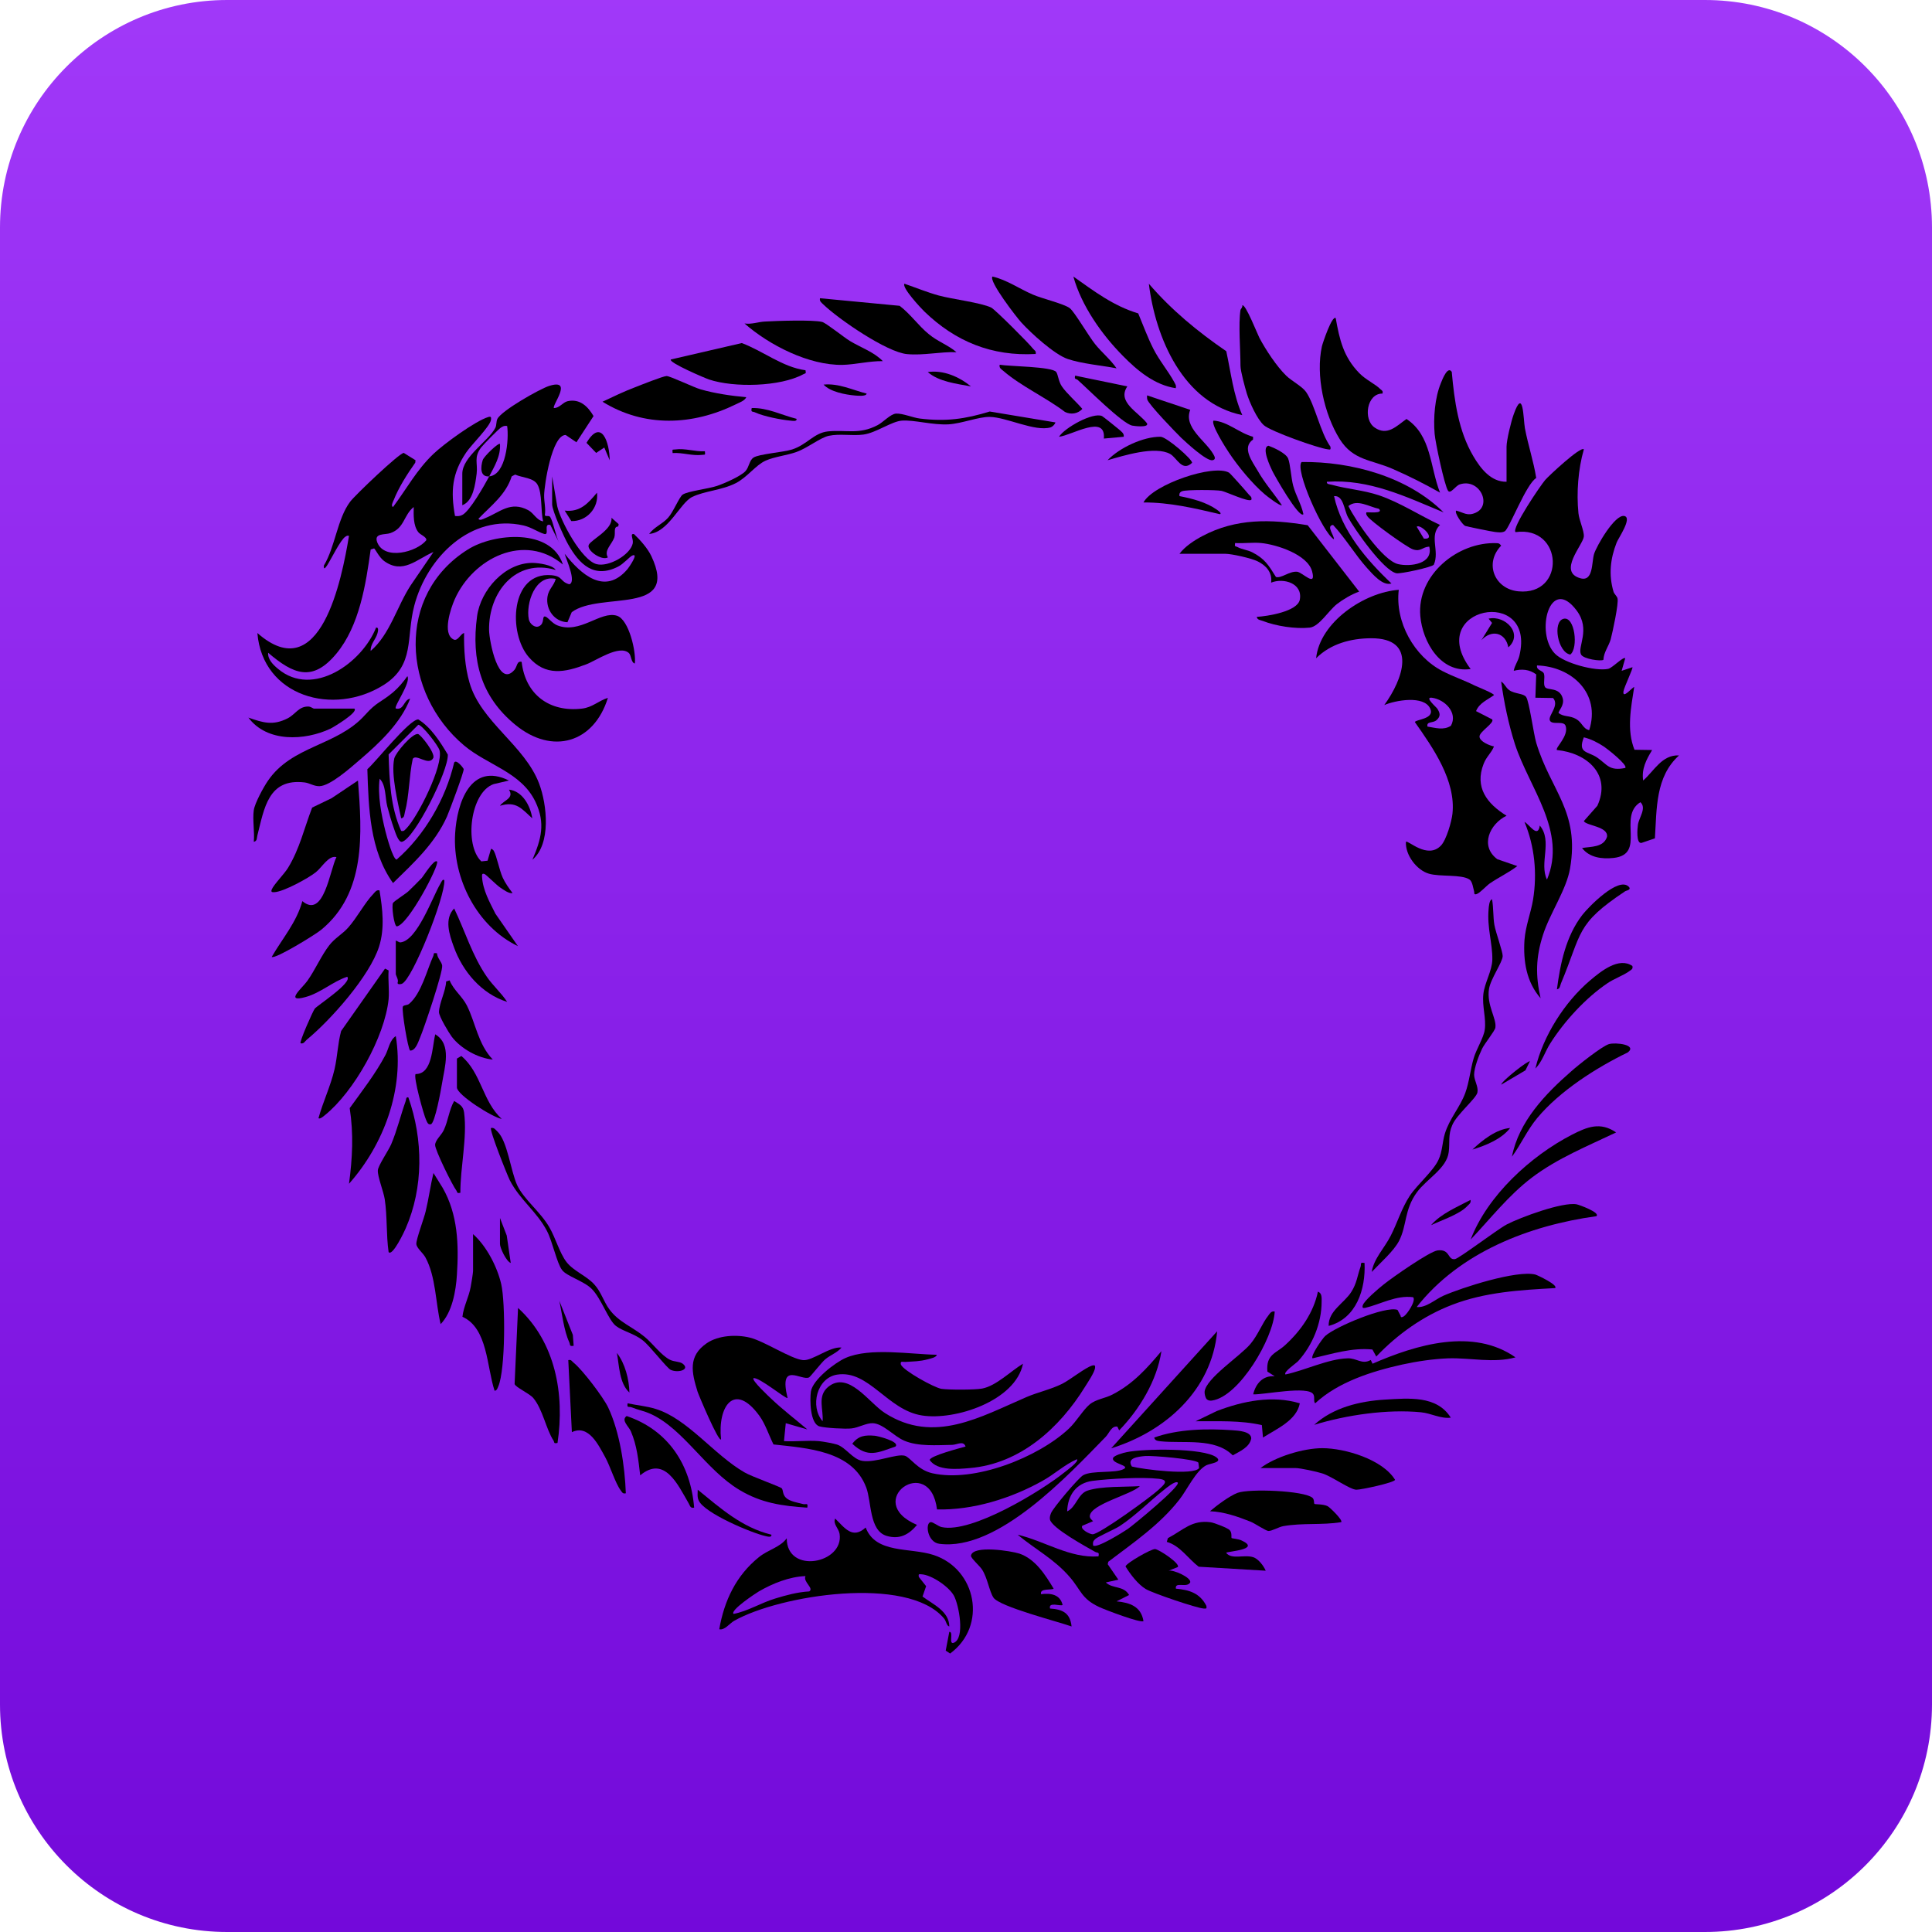 <svg width="14" height="14" viewBox="0 0 14 14" fill="none" xmlns="http://www.w3.org/2000/svg">
<g clip-path="url(#clip0_2071_1531)">
<path d="M12.354 0H1.646C0.737 0 0 0.738 0 1.649V12.351C0 13.262 0.737 14 1.646 14H12.354C13.263 14 14 13.262 14 12.351V1.649C14 0.738 13.263 0 12.354 0Z" fill="url(#paint0_linear_2071_1531)"/>
<path d="M11.477 3.257C11.436 3.399 11.423 3.571 11.438 3.719C11.443 3.77 11.48 3.847 11.477 3.888C11.472 3.948 11.286 4.143 11.451 4.19C11.547 4.218 11.533 4.075 11.551 4.015C11.569 3.956 11.702 3.726 11.77 3.739C11.831 3.751 11.727 3.9 11.715 3.931C11.669 4.048 11.656 4.165 11.692 4.287C11.697 4.305 11.717 4.319 11.721 4.336C11.731 4.372 11.685 4.582 11.672 4.632C11.658 4.682 11.621 4.726 11.619 4.781C11.604 4.794 11.474 4.776 11.457 4.743C11.428 4.688 11.529 4.563 11.425 4.424C11.23 4.163 11.122 4.589 11.268 4.737C11.335 4.806 11.561 4.866 11.653 4.847C11.682 4.842 11.763 4.756 11.777 4.77L11.751 4.861L11.829 4.835C11.836 4.841 11.768 4.981 11.764 5.011C11.757 5.068 11.827 4.982 11.842 4.978C11.819 5.127 11.786 5.288 11.844 5.433L11.972 5.435C11.93 5.504 11.894 5.572 11.907 5.656C11.987 5.586 12.043 5.468 12.167 5.474C11.995 5.629 12.006 5.86 11.992 6.075L11.895 6.108C11.855 6.115 11.865 6.003 11.869 5.977C11.876 5.924 11.934 5.856 11.887 5.813C11.72 5.916 11.932 6.191 11.692 6.217C11.608 6.226 11.518 6.215 11.464 6.145C11.528 6.134 11.62 6.142 11.645 6.064C11.656 5.988 11.494 5.984 11.477 5.95L11.575 5.839C11.679 5.611 11.498 5.456 11.282 5.435C11.267 5.419 11.37 5.334 11.345 5.26C11.331 5.218 11.242 5.259 11.23 5.218C11.22 5.182 11.302 5.112 11.254 5.058L11.126 5.056L11.132 4.887C11.083 4.85 11.026 4.846 10.969 4.861C10.976 4.821 11 4.793 11.01 4.752C11.134 4.242 10.318 4.4 10.657 4.848C10.439 4.88 10.308 4.651 10.292 4.463C10.267 4.168 10.562 3.924 10.847 3.936C10.864 3.936 10.868 3.942 10.878 3.954C10.753 4.083 10.831 4.269 11.003 4.285C11.348 4.318 11.329 3.807 10.982 3.856C10.952 3.828 11.162 3.519 11.197 3.478C11.223 3.448 11.454 3.232 11.477 3.256L11.477 3.257ZM11.516 5.291C11.601 5.025 11.391 4.83 11.138 4.822C11.131 4.859 11.18 4.857 11.188 4.882C11.197 4.91 11.181 4.957 11.196 4.979C11.214 5.005 11.301 4.977 11.324 5.06C11.338 5.112 11.292 5.151 11.294 5.167C11.334 5.197 11.373 5.183 11.421 5.21C11.466 5.236 11.47 5.281 11.516 5.291H11.516ZM11.777 5.565C11.799 5.545 11.644 5.424 11.624 5.411C11.578 5.381 11.531 5.356 11.477 5.343C11.431 5.46 11.505 5.443 11.573 5.489C11.646 5.539 11.66 5.589 11.777 5.565V5.565Z" fill="black"/>
<path d="M3.545 3.452C3.668 3.441 3.689 3.181 3.675 3.087C3.655 3.083 3.645 3.089 3.629 3.099C3.61 3.112 3.502 3.222 3.486 3.243C3.432 3.316 3.463 3.354 3.454 3.432C3.444 3.508 3.43 3.631 3.35 3.661V3.433C3.35 3.309 3.541 3.196 3.59 3.099C3.599 3.08 3.595 3.055 3.604 3.036C3.633 2.976 3.91 2.819 3.978 2.797C4.159 2.739 3.997 2.939 4.014 2.957C4.055 2.957 4.078 2.915 4.114 2.907C4.202 2.888 4.26 2.945 4.301 3.015L4.177 3.205L4.099 3.152C3.999 3.152 3.944 3.514 3.943 3.589C3.942 3.634 3.956 3.685 3.948 3.732C3.951 3.747 3.979 3.731 3.988 3.748C4.011 3.788 4.027 3.887 4.053 3.935L3.988 3.804C3.934 3.789 3.986 3.882 3.943 3.869C3.899 3.856 3.853 3.822 3.795 3.808C3.412 3.72 3.093 4.04 3.002 4.389C2.941 4.62 3.009 4.818 2.781 4.963C2.417 5.193 1.903 5.048 1.865 4.587C2.323 4.99 2.477 4.195 2.529 3.883C2.516 3.88 2.512 3.883 2.503 3.889C2.468 3.91 2.399 4.053 2.371 4.096C2.362 4.109 2.344 4.137 2.347 4.098C2.429 3.962 2.444 3.76 2.537 3.636C2.571 3.59 2.894 3.282 2.926 3.282L3.011 3.335L3.009 3.353C2.951 3.435 2.889 3.532 2.852 3.626C2.847 3.638 2.831 3.666 2.848 3.674C2.946 3.543 3.02 3.404 3.141 3.289C3.215 3.218 3.445 3.05 3.538 3.022C3.558 3.016 3.56 3.023 3.558 3.042C3.551 3.091 3.416 3.222 3.378 3.279C3.275 3.431 3.265 3.559 3.297 3.739C3.316 3.741 3.332 3.741 3.349 3.732C3.403 3.707 3.512 3.514 3.545 3.452C3.476 3.458 3.483 3.382 3.498 3.334C3.507 3.306 3.614 3.205 3.623 3.217C3.629 3.305 3.583 3.379 3.545 3.452L3.545 3.452ZM3.936 3.778C3.917 3.705 3.931 3.576 3.895 3.512C3.867 3.461 3.783 3.462 3.733 3.439L3.708 3.452C3.665 3.586 3.56 3.662 3.467 3.759C3.475 3.776 3.503 3.76 3.515 3.755C3.623 3.712 3.699 3.628 3.828 3.697C3.87 3.72 3.888 3.77 3.936 3.778V3.778ZM2.998 3.674C2.924 3.733 2.932 3.827 2.829 3.863C2.791 3.877 2.706 3.86 2.734 3.931C2.787 4.062 3.019 4.001 3.089 3.915C3.094 3.891 3.046 3.876 3.031 3.856C2.994 3.808 2.997 3.732 2.998 3.674ZM2.711 3.974L2.686 3.982C2.651 4.234 2.605 4.534 2.438 4.736C2.264 4.946 2.126 4.886 1.943 4.73C1.94 4.78 1.98 4.818 2.015 4.847C2.268 5.059 2.625 4.802 2.725 4.548C2.748 4.544 2.738 4.578 2.735 4.59C2.723 4.633 2.683 4.668 2.686 4.717C2.825 4.598 2.876 4.396 2.975 4.243L3.141 4C3.018 4.053 2.919 4.164 2.783 4.065C2.748 4.039 2.722 3.983 2.711 3.974V3.974Z" fill="black"/>
<path d="M5.935 10.443C5.965 10.446 6.038 10.459 6.066 10.468C6.13 10.49 6.179 10.574 6.248 10.586C6.345 10.602 6.496 10.532 6.557 10.549C6.597 10.561 6.649 10.652 6.757 10.676C7.062 10.744 7.522 10.562 7.746 10.352C7.799 10.302 7.85 10.215 7.896 10.177C7.942 10.139 8.011 10.132 8.06 10.106C8.21 10.029 8.31 9.917 8.416 9.791C8.384 10.004 8.258 10.212 8.11 10.365L8.097 10.338C8.055 10.33 8.038 10.385 8.013 10.411C7.74 10.691 7.229 11.242 6.807 11.187C6.72 11.176 6.703 11.038 6.743 11.03C6.76 11.027 6.799 11.061 6.824 11.066C7.041 11.113 7.547 10.804 7.719 10.665C7.731 10.655 7.821 10.59 7.804 10.574C7.714 10.613 7.64 10.684 7.552 10.732C7.327 10.858 7.05 10.944 6.79 10.938C6.739 10.526 6.244 10.879 6.645 11.05C6.586 11.121 6.517 11.158 6.423 11.129C6.298 11.09 6.316 10.882 6.277 10.779C6.177 10.511 5.847 10.494 5.605 10.467C5.573 10.403 5.546 10.319 5.504 10.261C5.321 10.008 5.199 10.192 5.225 10.43C5.208 10.454 5.063 10.11 5.055 10.085C5.012 9.946 4.984 9.827 5.122 9.733C5.206 9.676 5.337 9.669 5.434 9.693C5.542 9.72 5.73 9.847 5.819 9.856C5.886 9.863 6.015 9.755 6.098 9.765C6.067 9.802 6.019 9.818 5.98 9.85C5.952 9.874 5.873 9.976 5.863 9.981C5.808 10.009 5.641 9.859 5.707 10.13C5.698 10.142 5.499 9.976 5.46 9.987C5.444 10.001 5.573 10.121 5.59 10.137C5.672 10.215 5.764 10.285 5.85 10.358L5.694 10.313L5.681 10.443C5.764 10.448 5.854 10.436 5.935 10.443V10.443Z" fill="black"/>
<path d="M10.136 4.274C10.108 4.507 10.247 4.757 10.453 4.863C10.53 4.903 10.605 4.927 10.687 4.968C10.709 4.978 10.826 5.025 10.826 5.037C10.78 5.071 10.719 5.094 10.696 5.153L10.813 5.213C10.831 5.239 10.721 5.301 10.721 5.337C10.721 5.373 10.794 5.403 10.826 5.409C10.806 5.458 10.772 5.481 10.751 5.535C10.684 5.705 10.775 5.824 10.917 5.911C10.794 5.971 10.722 6.131 10.85 6.226L10.995 6.276C10.932 6.324 10.861 6.357 10.795 6.402C10.77 6.42 10.726 6.469 10.702 6.478C10.677 6.488 10.685 6.468 10.682 6.459C10.675 6.436 10.67 6.387 10.648 6.373C10.589 6.334 10.434 6.355 10.354 6.331C10.265 6.305 10.182 6.194 10.188 6.1C10.202 6.085 10.344 6.23 10.442 6.127C10.481 6.086 10.519 5.953 10.525 5.897C10.551 5.657 10.384 5.419 10.253 5.233C10.254 5.213 10.399 5.212 10.364 5.135C10.319 5.036 10.111 5.075 10.031 5.109C10.165 4.925 10.277 4.623 9.934 4.625C9.788 4.626 9.642 4.665 9.537 4.77C9.564 4.508 9.886 4.292 10.136 4.274V4.274ZM10.344 5.265C10.401 5.274 10.461 5.294 10.514 5.259C10.566 5.164 10.469 5.068 10.376 5.056C10.319 5.049 10.408 5.124 10.415 5.135C10.436 5.167 10.441 5.191 10.409 5.219C10.382 5.242 10.336 5.225 10.344 5.265H10.344Z" fill="black"/>
<path d="M6.788 9.817C6.786 9.837 6.74 9.845 6.723 9.85C6.664 9.866 6.619 9.865 6.56 9.869C6.541 9.87 6.522 9.859 6.528 9.888C6.546 9.932 6.77 10.056 6.822 10.064C6.878 10.072 7.062 10.072 7.117 10.062C7.219 10.043 7.326 9.934 7.413 9.882C7.359 10.151 6.921 10.295 6.681 10.257C6.43 10.218 6.296 9.925 6.066 9.961C5.919 9.984 5.868 10.192 5.961 10.299C5.968 10.212 5.921 10.118 6 10.051C6.147 9.929 6.296 10.165 6.412 10.239C6.768 10.468 7.107 10.266 7.44 10.123C7.522 10.088 7.613 10.069 7.696 10.028C7.756 9.998 7.864 9.91 7.915 9.895C7.935 9.89 7.937 9.896 7.935 9.914C7.93 9.947 7.882 10.018 7.862 10.05C7.678 10.348 7.393 10.607 7.029 10.638C6.939 10.646 6.792 10.66 6.737 10.58C6.737 10.55 6.959 10.493 6.997 10.482C6.981 10.437 6.936 10.469 6.9 10.47C6.788 10.472 6.652 10.483 6.551 10.439C6.48 10.409 6.399 10.316 6.325 10.313C6.278 10.311 6.22 10.346 6.17 10.351C6.125 10.356 5.979 10.348 5.938 10.336C5.869 10.316 5.868 10.14 5.876 10.084C5.888 9.999 6.052 9.873 6.128 9.84C6.305 9.763 6.597 9.814 6.788 9.817H6.788Z" fill="black"/>
<path d="M4.079 4.091C3.801 3.857 3.428 4.044 3.295 4.343C3.266 4.409 3.204 4.591 3.285 4.633C3.317 4.651 3.335 4.594 3.363 4.587C3.361 4.705 3.369 4.832 3.402 4.946C3.484 5.232 3.802 5.4 3.907 5.679C3.964 5.83 3.995 6.115 3.858 6.23C3.922 6.08 3.954 5.966 3.88 5.81C3.777 5.595 3.533 5.545 3.363 5.402C2.914 5.024 2.867 4.31 3.39 3.982C3.58 3.862 3.995 3.827 4.079 4.091Z" fill="black"/>
<path d="M6.88 11.825C6.912 11.825 6.871 11.92 6.912 11.904C6.994 11.871 6.949 11.632 6.913 11.564C6.876 11.496 6.749 11.412 6.678 11.408C6.657 11.406 6.655 11.406 6.658 11.427L6.711 11.494L6.685 11.569C6.761 11.626 6.878 11.675 6.879 11.786C6.858 11.781 6.858 11.748 6.84 11.727C6.576 11.413 5.65 11.558 5.32 11.745C5.288 11.763 5.25 11.816 5.212 11.806C5.248 11.599 5.334 11.417 5.499 11.284C5.567 11.229 5.653 11.213 5.701 11.147C5.701 11.411 6.117 11.33 6.084 11.115C6.078 11.076 6.034 11.042 6.052 11.004C6.122 11.073 6.178 11.156 6.273 11.069C6.346 11.261 6.593 11.212 6.765 11.268C7.076 11.37 7.157 11.782 6.885 11.982L6.853 11.961L6.879 11.825H6.88ZM5.837 11.421C5.721 11.425 5.599 11.474 5.499 11.532C5.48 11.543 5.287 11.67 5.316 11.695C5.42 11.675 5.511 11.616 5.616 11.584C5.698 11.559 5.778 11.537 5.864 11.532C5.901 11.509 5.817 11.463 5.837 11.421Z" fill="black"/>
<path d="M4.001 3.452L4.038 3.669C4.063 3.778 4.215 4.06 4.323 4.088C4.41 4.111 4.567 4.021 4.585 3.938C4.592 3.906 4.561 3.865 4.594 3.87C4.639 3.913 4.693 3.973 4.72 4.03C4.926 4.466 4.348 4.283 4.143 4.436L4.112 4.509C4.018 4.505 3.954 4.418 3.967 4.325C3.975 4.269 4.014 4.245 4.027 4.195C3.878 4.161 3.809 4.374 3.832 4.488C3.838 4.519 3.875 4.553 3.906 4.538C3.952 4.517 3.922 4.456 3.955 4.469C3.973 4.477 4.003 4.517 4.037 4.531C4.203 4.598 4.352 4.424 4.471 4.462C4.558 4.49 4.611 4.725 4.6 4.808C4.573 4.802 4.575 4.75 4.558 4.733C4.489 4.668 4.319 4.788 4.248 4.814C4.094 4.873 3.953 4.902 3.832 4.762C3.68 4.587 3.699 4.143 3.995 4.168C4.082 4.176 4.056 4.214 4.125 4.234C4.18 4.219 4.101 4.049 4.092 4.013C4.21 4.162 4.383 4.319 4.548 4.123C4.557 4.112 4.633 4.003 4.581 4.026C4.563 4.034 4.516 4.088 4.479 4.106C4.304 4.195 4.198 4.089 4.116 3.943C4.088 3.894 4.001 3.701 4.001 3.654V3.452V3.452Z" fill="black"/>
<path d="M8.104 11.447L8.013 11.467C8.064 11.515 8.141 11.488 8.182 11.558L8.091 11.604C8.187 11.613 8.269 11.641 8.286 11.747C8.267 11.764 8.005 11.664 7.965 11.645C7.835 11.584 7.835 11.524 7.752 11.428C7.639 11.297 7.503 11.228 7.374 11.121C7.571 11.167 7.752 11.293 7.96 11.278C7.968 11.243 7.952 11.255 7.935 11.245C7.874 11.21 7.617 11.071 7.608 11.009C7.606 10.992 7.61 10.981 7.616 10.965C7.63 10.928 7.814 10.71 7.849 10.69C7.914 10.653 8.083 10.678 8.143 10.645C8.192 10.619 8.056 10.607 8.065 10.567C8.069 10.547 8.142 10.527 8.164 10.523C8.282 10.497 8.721 10.491 8.814 10.56C8.863 10.597 8.769 10.604 8.741 10.618C8.664 10.659 8.604 10.793 8.546 10.867C8.405 11.048 8.213 11.179 8.031 11.317L8.027 11.335L8.104 11.447V11.447ZM8.689 10.638L8.684 10.599C8.665 10.573 8.347 10.546 8.296 10.551C8.248 10.556 8.162 10.564 8.202 10.627C8.278 10.647 8.652 10.695 8.689 10.638L8.689 10.638ZM7.843 11.056C7.825 11.081 7.895 11.117 7.917 11.118C7.965 11.12 8.342 10.846 8.396 10.795C8.432 10.761 8.478 10.725 8.397 10.716C8.277 10.702 8.04 10.715 7.916 10.731C7.798 10.747 7.737 10.835 7.733 10.952C7.798 10.923 7.811 10.823 7.882 10.801C7.983 10.768 8.152 10.776 8.26 10.769C8.201 10.83 7.903 10.899 7.897 10.986C7.896 11.002 7.911 11.014 7.921 11.023L7.843 11.056H7.843ZM8.534 10.743C8.517 10.728 8.451 10.783 8.436 10.795C8.327 10.881 8.23 10.982 8.113 11.059C8.074 11.084 7.952 11.136 7.935 11.154C7.919 11.17 7.919 11.177 7.921 11.199C7.945 11.224 8.141 11.101 8.173 11.079C8.207 11.056 8.56 10.767 8.534 10.743Z" fill="black"/>
<path d="M11.568 8.813C11.081 8.88 10.577 9.075 10.266 9.471C10.332 9.479 10.4 9.416 10.458 9.39C10.594 9.33 10.992 9.202 11.126 9.236C11.14 9.24 11.294 9.312 11.269 9.334C11.015 9.348 10.761 9.363 10.523 9.455C10.314 9.535 10.126 9.669 9.973 9.83L9.945 9.779C9.796 9.764 9.653 9.811 9.511 9.843C9.495 9.826 9.582 9.7 9.603 9.681C9.675 9.615 10.04 9.461 10.127 9.492L10.149 9.534C10.15 9.552 10.165 9.544 10.175 9.537C10.199 9.52 10.263 9.424 10.24 9.4C10.117 9.384 10.004 9.451 9.894 9.477C9.876 9.481 9.87 9.477 9.875 9.459C9.886 9.424 9.991 9.336 10.025 9.309C10.085 9.26 10.358 9.069 10.417 9.061C10.51 9.049 10.488 9.132 10.543 9.124C10.573 9.12 10.847 8.911 10.918 8.873C11.018 8.821 11.324 8.708 11.425 8.727C11.442 8.73 11.599 8.787 11.568 8.813V8.813Z" fill="black"/>
<path d="M10.018 2.852C9.904 2.85 9.876 3.04 9.961 3.098C10.053 3.162 10.12 3.087 10.192 3.036C10.374 3.157 10.361 3.382 10.435 3.57C10.324 3.507 10.209 3.449 10.092 3.398C9.937 3.33 9.806 3.338 9.708 3.182C9.595 3.001 9.533 2.719 9.579 2.51C9.584 2.488 9.652 2.284 9.679 2.305C9.707 2.462 9.735 2.585 9.849 2.703C9.9 2.755 9.964 2.781 10.004 2.821C10.015 2.831 10.023 2.832 10.018 2.852L10.018 2.852Z" fill="black"/>
<path d="M10.461 3.713C10.187 3.599 9.922 3.47 9.615 3.491C9.611 3.51 9.637 3.509 9.651 3.513C9.761 3.544 9.878 3.551 9.992 3.589C10.145 3.641 10.289 3.736 10.435 3.804C10.353 3.882 10.434 3.992 10.39 4.092C10.378 4.11 10.148 4.16 10.119 4.154C10.025 4.135 9.817 3.837 9.768 3.748C9.739 3.693 9.736 3.589 9.667 3.595C9.721 3.845 9.901 4.056 10.083 4.228C10.02 4.248 9.948 4.162 9.907 4.117C9.822 4.023 9.749 3.899 9.66 3.804C9.606 3.809 9.671 3.884 9.666 3.908C9.585 3.861 9.38 3.4 9.432 3.348C9.794 3.343 10.202 3.455 10.461 3.713V3.713ZM9.992 3.687C9.922 3.673 9.835 3.614 9.771 3.667C9.823 3.773 10.02 4.063 10.132 4.088C10.22 4.108 10.388 4.087 10.357 3.961C10.305 3.964 10.297 4 10.239 3.981C10.197 3.968 9.926 3.773 9.907 3.739C9.902 3.73 9.898 3.726 9.901 3.713C9.906 3.709 10.031 3.726 9.992 3.687ZM10.266 3.817L10.318 3.903C10.415 3.913 10.293 3.793 10.266 3.817Z" fill="black"/>
<path d="M2.594 5.656C2.624 6.04 2.653 6.471 2.327 6.738C2.288 6.771 1.992 6.953 1.969 6.934C2.046 6.801 2.15 6.682 2.191 6.53C2.347 6.661 2.39 6.306 2.438 6.211C2.381 6.196 2.333 6.286 2.288 6.321C2.233 6.365 2.054 6.462 1.989 6.465C1.972 6.466 1.962 6.465 1.969 6.446C1.982 6.412 2.061 6.332 2.087 6.289C2.172 6.15 2.204 6.002 2.262 5.852L2.403 5.784L2.594 5.656Z" fill="black"/>
<path d="M8.547 4.013C8.585 3.961 8.655 3.915 8.712 3.885C8.958 3.754 9.209 3.762 9.476 3.806L9.849 4.287C9.795 4.306 9.732 4.343 9.687 4.378C9.626 4.427 9.559 4.54 9.491 4.548C9.388 4.559 9.246 4.537 9.149 4.499C9.132 4.493 9.11 4.492 9.107 4.47C9.181 4.466 9.403 4.432 9.419 4.345C9.441 4.228 9.303 4.185 9.211 4.222C9.221 4.148 9.174 4.097 9.112 4.067C9.067 4.045 8.925 4.013 8.879 4.013H8.547L8.547 4.013ZM9.139 3.935C9.079 3.929 9.011 3.939 8.95 3.935C8.945 3.964 8.951 3.956 8.967 3.964C8.996 3.98 9.039 3.985 9.072 4.001C9.165 4.048 9.193 4.096 9.246 4.181C9.284 4.193 9.343 4.138 9.399 4.143C9.439 4.147 9.54 4.261 9.508 4.14C9.475 4.018 9.251 3.946 9.139 3.935H9.139Z" fill="black"/>
<path d="M10.917 3.491V3.237C10.917 3.189 10.951 3.051 10.969 3.002C11.04 2.802 11.038 3.035 11.05 3.103C11.073 3.225 11.113 3.342 11.132 3.464C11.059 3.507 10.937 3.831 10.904 3.85C10.882 3.862 10.857 3.857 10.834 3.855C10.813 3.853 10.627 3.815 10.617 3.811C10.598 3.802 10.537 3.716 10.552 3.7C10.606 3.714 10.633 3.742 10.692 3.716C10.815 3.663 10.723 3.463 10.578 3.51C10.548 3.519 10.511 3.583 10.493 3.556C10.467 3.517 10.401 3.206 10.396 3.145C10.386 3.029 10.397 2.882 10.442 2.774C10.451 2.751 10.491 2.648 10.52 2.695C10.539 2.905 10.568 3.123 10.677 3.307C10.729 3.395 10.804 3.493 10.917 3.491L10.917 3.491Z" fill="black"/>
<path d="M11.164 7.234C11.061 7.116 11.037 6.965 11.047 6.811C11.055 6.709 11.093 6.616 11.109 6.52C11.14 6.331 11.121 6.133 11.047 5.956C11.082 5.973 11.144 6.079 11.158 5.982C11.252 6.096 11.152 6.254 11.21 6.374C11.356 6.025 11.082 5.711 10.978 5.393C10.931 5.246 10.899 5.092 10.878 4.939C10.905 4.955 10.909 4.982 10.938 5.002C10.977 5.029 11.041 5.024 11.059 5.051C11.081 5.081 11.113 5.318 11.132 5.382C11.236 5.73 11.449 5.878 11.377 6.294C11.351 6.447 11.23 6.62 11.181 6.775C11.129 6.937 11.126 7.068 11.164 7.235V7.234Z" fill="black"/>
<path d="M4.027 4.13C3.736 4.044 3.539 4.293 3.544 4.567C3.546 4.645 3.61 4.991 3.728 4.854C3.749 4.829 3.744 4.788 3.78 4.796C3.807 5.032 3.98 5.162 4.216 5.135C4.294 5.126 4.335 5.079 4.405 5.057C4.304 5.384 4.002 5.473 3.734 5.252C3.485 5.048 3.414 4.784 3.457 4.466C3.483 4.275 3.66 4.076 3.862 4.079C3.903 4.08 4.004 4.093 4.027 4.13H4.027Z" fill="black"/>
<path d="M9.315 9.96C9.454 9.931 9.624 9.847 9.765 9.843C9.831 9.84 9.869 9.891 9.933 9.855L9.946 9.882C10.262 9.744 10.674 9.62 10.982 9.836C10.822 9.88 10.658 9.838 10.494 9.843C10.387 9.847 10.266 9.865 10.161 9.888C9.941 9.937 9.697 10.014 9.53 10.169C9.516 10.153 9.53 10.125 9.517 10.104C9.48 10.039 9.156 10.108 9.081 10.104C9.1 10.026 9.151 9.966 9.237 9.973L9.184 9.939C9.173 9.812 9.248 9.808 9.315 9.745C9.426 9.643 9.519 9.511 9.55 9.36C9.581 9.37 9.577 9.407 9.577 9.432C9.577 9.589 9.511 9.748 9.407 9.863C9.391 9.88 9.297 9.943 9.315 9.96L9.315 9.96Z" fill="black"/>
<path d="M8.989 2.246C8.99 2.239 9.006 2.227 9.002 2.213C9.024 2.197 9.114 2.426 9.126 2.448C9.172 2.535 9.251 2.655 9.321 2.723C9.359 2.76 9.436 2.8 9.464 2.84C9.529 2.933 9.567 3.134 9.641 3.237C9.643 3.259 9.642 3.259 9.622 3.256C9.551 3.248 9.206 3.125 9.158 3.081C9.109 3.037 9.055 2.916 9.035 2.852C9.022 2.808 8.989 2.69 8.989 2.65C8.989 2.535 8.973 2.351 8.989 2.246Z" fill="black"/>
<path d="M1.839 5.871C1.846 5.821 1.909 5.705 1.94 5.66C2.115 5.4 2.444 5.407 2.646 5.18C2.731 5.085 2.759 5.091 2.848 5.017C2.888 4.983 2.922 4.942 2.952 4.9C2.98 4.944 2.852 5.12 2.868 5.134C2.928 5.149 2.925 5.07 2.972 5.063C2.904 5.239 2.749 5.385 2.607 5.506C2.544 5.56 2.393 5.696 2.314 5.697C2.273 5.697 2.245 5.675 2.209 5.67C1.943 5.637 1.915 5.858 1.865 6.054C1.86 6.072 1.865 6.095 1.839 6.1C1.846 6.028 1.829 5.941 1.839 5.871Z" fill="black"/>
<path d="M2.751 5.643C2.735 5.76 2.764 5.907 2.793 6.024C2.801 6.056 2.847 6.227 2.874 6.229C3.077 6.052 3.229 5.791 3.291 5.526C3.306 5.498 3.358 5.565 3.36 5.573C3.364 5.591 3.256 5.878 3.239 5.917C3.151 6.113 2.998 6.252 2.848 6.399C2.679 6.162 2.671 5.856 2.662 5.574C2.725 5.519 2.966 5.213 3.031 5.213C3.125 5.272 3.189 5.375 3.245 5.468C3.251 5.584 3.003 6.079 2.913 6.1C2.886 6.106 2.863 6.026 2.854 6.002C2.837 5.955 2.819 5.891 2.806 5.842C2.79 5.778 2.798 5.689 2.751 5.643L2.751 5.643ZM2.907 6.021C2.929 6.026 2.933 6.014 2.946 6.002C3.029 5.917 3.214 5.546 3.185 5.437C3.176 5.403 3.059 5.252 3.031 5.252L2.816 5.467C2.822 5.656 2.829 5.847 2.907 6.021H2.907Z" fill="black"/>
<path d="M2.75 6.452C2.772 6.587 2.789 6.726 2.747 6.859C2.679 7.073 2.397 7.391 2.223 7.534C2.208 7.547 2.202 7.566 2.178 7.56C2.168 7.551 2.267 7.327 2.281 7.309C2.299 7.286 2.557 7.12 2.516 7.078C2.41 7.113 2.324 7.195 2.214 7.225C2.058 7.268 2.192 7.158 2.227 7.108C2.284 7.028 2.329 6.923 2.386 6.85C2.423 6.801 2.485 6.765 2.521 6.724C2.587 6.651 2.644 6.54 2.705 6.478C2.718 6.464 2.727 6.447 2.75 6.452L2.75 6.452Z" fill="black"/>
<path d="M9.002 3.008C8.574 2.921 8.373 2.449 8.325 2.056C8.488 2.246 8.68 2.404 8.886 2.545C8.92 2.701 8.937 2.861 9.002 3.008Z" fill="black"/>
<path d="M8.091 2.669C7.982 2.648 7.839 2.636 7.736 2.601C7.64 2.568 7.471 2.414 7.401 2.337C7.367 2.3 7.162 2.035 7.192 2.004C7.294 2.027 7.387 2.093 7.485 2.135C7.552 2.164 7.709 2.201 7.752 2.233C7.786 2.259 7.891 2.439 7.935 2.493C7.981 2.551 8.048 2.606 8.091 2.669Z" fill="black"/>
<path d="M7.635 11.512C7.623 11.524 7.531 11.507 7.544 11.552C7.614 11.543 7.682 11.554 7.7 11.63C7.687 11.642 7.595 11.604 7.609 11.656C7.7 11.662 7.755 11.688 7.765 11.786C7.669 11.751 7.243 11.643 7.199 11.577C7.169 11.532 7.156 11.434 7.116 11.373C7.1 11.348 7.033 11.289 7.036 11.273C7.049 11.194 7.329 11.239 7.387 11.258C7.502 11.297 7.576 11.413 7.635 11.512V11.512Z" fill="black"/>
<path d="M2.816 9.073C2.798 8.947 2.807 8.816 2.788 8.69C2.779 8.633 2.735 8.524 2.738 8.481C2.74 8.446 2.815 8.338 2.835 8.291C2.878 8.189 2.903 8.082 2.94 7.978C2.944 7.966 2.941 7.948 2.959 7.952C3.067 8.257 3.07 8.605 2.939 8.903C2.933 8.918 2.844 9.108 2.816 9.073H2.816Z" fill="black"/>
<path d="M7.505 2.565C7.188 2.583 6.923 2.475 6.698 2.257C6.673 2.233 6.533 2.083 6.554 2.056C6.636 2.084 6.718 2.118 6.801 2.141C6.899 2.168 7.109 2.193 7.183 2.229C7.211 2.243 7.457 2.489 7.485 2.526C7.495 2.539 7.51 2.542 7.505 2.565L7.505 2.565Z" fill="black"/>
<path d="M5.408 2.878C5.396 2.905 5.359 2.916 5.334 2.929C5.019 3.084 4.67 3.099 4.366 2.911C4.442 2.875 4.521 2.837 4.6 2.807C4.641 2.791 4.803 2.726 4.83 2.725C4.855 2.724 5.028 2.808 5.079 2.822C5.18 2.851 5.302 2.869 5.407 2.878H5.408Z" fill="black"/>
<path d="M2.816 7.241C2.788 7.513 2.566 7.911 2.353 8.082C2.346 8.088 2.315 8.114 2.308 8.102C2.341 7.983 2.396 7.869 2.424 7.749C2.446 7.653 2.447 7.564 2.472 7.471L2.79 7.019L2.816 7.032C2.811 7.1 2.822 7.175 2.816 7.241V7.241Z" fill="black"/>
<path d="M6.931 2.552C6.812 2.548 6.693 2.577 6.573 2.566C6.427 2.553 6.077 2.313 5.967 2.207C5.953 2.193 5.937 2.184 5.942 2.161L6.519 2.216C6.596 2.274 6.656 2.361 6.73 2.421C6.796 2.476 6.869 2.499 6.931 2.552Z" fill="black"/>
<path d="M3.193 9.595C3.156 9.443 3.159 9.251 3.083 9.112C3.066 9.08 3.019 9.044 3.017 9.015C3.014 8.984 3.074 8.826 3.085 8.776C3.107 8.685 3.119 8.591 3.141 8.5L3.208 8.608C3.318 8.8 3.325 9.02 3.311 9.237C3.304 9.354 3.277 9.509 3.193 9.595V9.595Z" fill="black"/>
<path d="M3.688 5.656L3.577 5.682C3.408 5.741 3.362 6.123 3.488 6.242L3.533 6.237L3.558 6.152C3.562 6.148 3.574 6.159 3.578 6.165C3.6 6.205 3.618 6.305 3.643 6.36C3.66 6.397 3.689 6.439 3.714 6.471C3.69 6.479 3.645 6.445 3.624 6.431C3.596 6.412 3.525 6.34 3.512 6.334C3.493 6.326 3.492 6.338 3.493 6.354C3.499 6.451 3.548 6.537 3.59 6.621L3.753 6.856C3.456 6.714 3.279 6.365 3.298 6.041C3.311 5.818 3.411 5.519 3.688 5.656V5.656Z" fill="black"/>
<path d="M3.428 8.943C3.525 9.029 3.603 9.179 3.632 9.305C3.663 9.438 3.663 9.925 3.611 10.046C3.605 10.059 3.602 10.076 3.584 10.078C3.527 9.907 3.535 9.624 3.351 9.542C3.359 9.467 3.398 9.399 3.411 9.324C3.415 9.305 3.428 9.223 3.428 9.21V8.943L3.428 8.943Z" fill="black"/>
<path d="M8.52 2.813C8.367 2.79 8.242 2.686 8.136 2.578C7.983 2.423 7.837 2.216 7.778 2.004C7.928 2.11 8.068 2.217 8.248 2.271C8.284 2.357 8.315 2.443 8.357 2.526C8.399 2.61 8.466 2.69 8.508 2.767C8.516 2.783 8.525 2.792 8.52 2.813L8.52 2.813Z" fill="black"/>
<path d="M5.837 2.683C5.843 2.712 5.836 2.703 5.821 2.712C5.653 2.803 5.317 2.81 5.138 2.75C5.113 2.742 4.843 2.627 4.861 2.605L5.375 2.486C5.531 2.544 5.669 2.66 5.837 2.683Z" fill="black"/>
<path d="M2.529 8.578C2.554 8.392 2.563 8.216 2.534 8.03C2.624 7.905 2.719 7.784 2.792 7.647C2.815 7.605 2.823 7.537 2.868 7.508C2.931 7.891 2.782 8.293 2.529 8.578L2.529 8.578Z" fill="black"/>
<path d="M6.397 2.617C6.303 2.615 6.197 2.642 6.105 2.644C5.861 2.648 5.574 2.501 5.395 2.344C5.446 2.352 5.495 2.332 5.544 2.33C5.627 2.325 5.892 2.316 5.958 2.333C5.987 2.341 6.116 2.445 6.159 2.471C6.237 2.518 6.337 2.553 6.397 2.617V2.617Z" fill="black"/>
<path d="M9.525 10.898C9.53 10.902 9.587 10.898 9.62 10.914C9.636 10.922 9.733 11.016 9.719 11.03C9.578 11.053 9.441 11.034 9.299 11.059C9.266 11.065 9.217 11.095 9.191 11.094C9.173 11.093 9.094 11.04 9.063 11.027C8.969 10.99 8.871 10.955 8.768 10.951C8.817 10.909 8.908 10.841 8.967 10.818C9.051 10.786 9.451 10.801 9.511 10.854C9.525 10.867 9.52 10.893 9.525 10.898Z" fill="black"/>
<path d="M4.04 10.456C4.009 10.463 4.019 10.451 4.011 10.439C3.956 10.355 3.934 10.214 3.864 10.13C3.834 10.096 3.736 10.053 3.729 10.029L3.754 9.478C4.025 9.725 4.093 10.103 4.04 10.456Z" fill="black"/>
<path d="M4.535 10.821C4.511 10.826 4.509 10.814 4.498 10.8C4.46 10.75 4.422 10.626 4.386 10.56C4.338 10.474 4.266 10.319 4.144 10.378L4.118 9.856C4.14 9.85 4.144 9.865 4.157 9.875C4.22 9.925 4.372 10.125 4.407 10.199C4.491 10.377 4.528 10.626 4.535 10.821H4.535Z" fill="black"/>
<path d="M9.133 10.639C9.241 10.556 9.446 10.494 9.582 10.494C9.747 10.494 10.019 10.576 10.109 10.723C10.108 10.743 9.861 10.796 9.829 10.795C9.783 10.795 9.651 10.698 9.582 10.677C9.541 10.664 9.424 10.638 9.386 10.638H9.132L9.133 10.639Z" fill="black"/>
<path d="M8.926 11.146C8.928 11.148 8.974 11.152 8.995 11.162C9.144 11.229 8.896 11.241 8.885 11.252C8.924 11.304 9.016 11.263 9.081 11.284C9.118 11.295 9.157 11.347 9.172 11.382L8.686 11.353C8.61 11.295 8.551 11.2 8.455 11.173L8.463 11.146C8.575 11.087 8.637 11.012 8.773 11.031C8.798 11.034 8.898 11.073 8.911 11.088C8.93 11.109 8.92 11.14 8.925 11.146H8.926Z" fill="black"/>
<path d="M8.052 10.495L8.82 9.647C8.781 10.075 8.443 10.374 8.052 10.495Z" fill="black"/>
<path d="M9.94 9.217C9.955 9.12 10.033 9.043 10.077 8.956C10.127 8.859 10.155 8.758 10.216 8.665C10.27 8.584 10.388 8.484 10.424 8.404C10.453 8.342 10.451 8.278 10.47 8.215C10.504 8.104 10.58 8.024 10.618 7.92C10.647 7.84 10.655 7.749 10.679 7.668C10.697 7.605 10.752 7.518 10.759 7.462C10.771 7.38 10.739 7.294 10.749 7.203C10.758 7.122 10.812 7.036 10.814 6.954C10.816 6.838 10.775 6.723 10.787 6.589C10.788 6.573 10.792 6.519 10.812 6.517C10.823 6.577 10.819 6.646 10.829 6.703C10.839 6.758 10.89 6.897 10.889 6.928C10.889 6.971 10.801 7.094 10.79 7.166C10.771 7.283 10.847 7.382 10.836 7.447C10.832 7.471 10.758 7.562 10.74 7.599C10.717 7.647 10.682 7.737 10.682 7.789C10.683 7.831 10.714 7.874 10.706 7.916C10.699 7.958 10.556 8.076 10.524 8.152C10.492 8.224 10.507 8.278 10.498 8.348C10.484 8.467 10.338 8.543 10.268 8.639C10.175 8.766 10.196 8.879 10.138 8.992C10.1 9.066 9.998 9.155 9.94 9.217L9.94 9.217Z" fill="black"/>
<path d="M5.665 10.785C5.676 10.798 5.67 10.829 5.695 10.853C5.722 10.88 5.782 10.889 5.819 10.899C5.84 10.905 5.857 10.885 5.85 10.925C5.669 10.913 5.517 10.892 5.359 10.797C5.114 10.651 4.953 10.353 4.713 10.245C4.669 10.225 4.621 10.216 4.577 10.198C4.557 10.19 4.541 10.206 4.548 10.169C4.614 10.183 4.684 10.189 4.749 10.209C4.982 10.279 5.174 10.543 5.396 10.67C5.445 10.699 5.656 10.774 5.665 10.785H5.665Z" fill="black"/>
<path d="M7.648 3.061C7.644 3.076 7.626 3.093 7.613 3.097C7.499 3.13 7.294 3.023 7.172 3.021C7.09 3.02 6.971 3.069 6.873 3.075C6.757 3.081 6.627 3.042 6.536 3.048C6.461 3.053 6.35 3.136 6.257 3.149C6.175 3.16 6.086 3.141 6.006 3.158C5.944 3.171 5.851 3.247 5.772 3.275C5.703 3.3 5.613 3.309 5.548 3.338C5.475 3.371 5.417 3.457 5.332 3.501C5.23 3.553 5.107 3.557 5.016 3.601C4.928 3.644 4.844 3.858 4.704 3.869C4.74 3.819 4.801 3.797 4.841 3.752C4.878 3.712 4.923 3.6 4.947 3.584C4.984 3.559 5.135 3.542 5.196 3.521C5.247 3.504 5.368 3.451 5.402 3.414C5.43 3.382 5.429 3.337 5.46 3.316C5.498 3.29 5.674 3.278 5.74 3.257C5.849 3.222 5.897 3.137 6 3.126C6.135 3.113 6.225 3.151 6.359 3.081C6.399 3.061 6.453 2.999 6.494 2.997C6.542 2.995 6.616 3.027 6.666 3.033C6.853 3.056 6.993 3.037 7.172 2.982L7.648 3.061Z" fill="black"/>
<path d="M10.657 8.982C10.778 8.665 11.091 8.377 11.39 8.223C11.501 8.166 11.596 8.127 11.711 8.206C11.504 8.305 11.286 8.393 11.101 8.533C10.932 8.661 10.801 8.83 10.657 8.982V8.982Z" fill="black"/>
<path d="M8.533 11.356L8.468 11.382C8.502 11.373 8.632 11.431 8.625 11.466C8.602 11.511 8.512 11.457 8.521 11.512C8.618 11.521 8.695 11.544 8.742 11.637C8.745 11.658 8.743 11.657 8.722 11.656C8.671 11.653 8.351 11.544 8.303 11.515C8.246 11.481 8.19 11.407 8.156 11.351C8.161 11.327 8.341 11.224 8.37 11.225C8.398 11.227 8.558 11.333 8.534 11.356H8.533Z" fill="black"/>
<path d="M5.03 10.925C5.001 10.931 5.001 10.911 4.99 10.893C4.913 10.761 4.816 10.543 4.639 10.691C4.626 10.58 4.616 10.476 4.572 10.373C4.556 10.335 4.498 10.292 4.541 10.261C4.843 10.364 5.005 10.614 5.03 10.925V10.925Z" fill="black"/>
<path d="M9.067 3.622C9.047 3.64 8.888 3.565 8.852 3.557C8.811 3.549 8.601 3.548 8.568 3.559C8.551 3.564 8.543 3.577 8.547 3.595C8.64 3.613 8.741 3.639 8.819 3.694C8.824 3.698 8.857 3.72 8.84 3.726C8.656 3.683 8.476 3.64 8.286 3.641C8.356 3.51 8.794 3.361 8.906 3.425C8.915 3.43 9.034 3.564 9.048 3.582C9.058 3.595 9.073 3.599 9.068 3.621L9.067 3.622Z" fill="black"/>
<path d="M9.419 10.169C9.395 10.294 9.25 10.354 9.152 10.417L9.144 10.327C8.988 10.291 8.824 10.3 8.664 10.299L8.817 10.225C9.007 10.152 9.22 10.109 9.419 10.169Z" fill="black"/>
<path d="M2.568 5.135C2.599 5.161 2.412 5.272 2.395 5.28C2.208 5.368 1.935 5.381 1.8 5.2C1.906 5.237 1.978 5.26 2.085 5.205C2.141 5.176 2.166 5.117 2.236 5.12C2.253 5.121 2.27 5.135 2.275 5.135H2.568H2.568Z" fill="black"/>
<path d="M3.258 7.104C3.286 7.174 3.349 7.219 3.383 7.286C3.446 7.411 3.464 7.567 3.571 7.678C3.463 7.668 3.339 7.598 3.274 7.513C3.251 7.482 3.181 7.365 3.181 7.334C3.183 7.268 3.23 7.182 3.233 7.112L3.258 7.104V7.104Z" fill="black"/>
<path d="M3.558 8.174C3.581 8.169 3.59 8.186 3.604 8.199C3.678 8.269 3.7 8.485 3.748 8.589C3.796 8.691 3.916 8.781 3.98 8.892C4.026 8.97 4.054 9.078 4.105 9.145C4.156 9.211 4.251 9.245 4.307 9.308C4.355 9.36 4.374 9.431 4.415 9.487C4.482 9.58 4.584 9.615 4.671 9.687C4.727 9.732 4.793 9.824 4.856 9.854C4.887 9.869 4.923 9.865 4.946 9.881C5.004 9.924 4.916 9.951 4.861 9.927C4.834 9.916 4.709 9.752 4.658 9.713C4.596 9.663 4.511 9.646 4.463 9.608C4.408 9.565 4.357 9.409 4.288 9.34C4.23 9.282 4.106 9.248 4.073 9.203C4.035 9.153 4.004 8.998 3.964 8.921C3.891 8.78 3.767 8.695 3.694 8.552C3.674 8.511 3.545 8.188 3.558 8.173V8.174Z" fill="black"/>
<path d="M10.956 8.382C11.005 8.128 11.198 7.927 11.386 7.763C11.434 7.72 11.607 7.582 11.659 7.566C11.706 7.552 11.866 7.57 11.796 7.626C11.567 7.737 11.303 7.905 11.139 8.102C11.066 8.19 11.022 8.292 10.956 8.382H10.956Z" fill="black"/>
<path d="M9.237 9.504C9.228 9.697 8.98 10.121 8.782 10.149C8.769 10.151 8.756 10.149 8.745 10.14C8.734 10.128 8.728 10.101 8.729 10.085C8.738 9.988 8.987 9.827 9.061 9.739C9.117 9.672 9.146 9.589 9.192 9.531C9.204 9.515 9.214 9.499 9.237 9.504L9.237 9.504Z" fill="black"/>
<path d="M7.244 2.643C7.31 2.655 7.627 2.656 7.654 2.696C7.667 2.714 7.67 2.763 7.694 2.799C7.729 2.851 7.801 2.913 7.843 2.963C7.811 2.999 7.759 3.006 7.717 2.985C7.582 2.882 7.398 2.798 7.271 2.688C7.256 2.675 7.239 2.668 7.244 2.643Z" fill="black"/>
<path d="M3.337 8.643C3.307 8.65 3.315 8.637 3.307 8.627C3.278 8.589 3.153 8.335 3.153 8.297C3.154 8.261 3.198 8.227 3.216 8.189C3.248 8.12 3.254 8.044 3.291 7.978C3.329 8.003 3.357 8.013 3.363 8.062C3.387 8.242 3.335 8.46 3.336 8.643H3.337Z" fill="black"/>
<path d="M3.167 6.908C3.167 6.941 3.2 6.969 3.204 6.996C3.212 7.04 3.072 7.454 3.043 7.521C3.03 7.552 3.011 7.614 2.972 7.613C2.956 7.601 2.91 7.324 2.919 7.295C2.923 7.282 2.952 7.286 2.965 7.274C3.054 7.198 3.093 7.031 3.14 6.927C3.147 6.911 3.134 6.903 3.167 6.908Z" fill="black"/>
<path d="M3.012 7.783C3.134 7.784 3.131 7.586 3.154 7.495C3.276 7.569 3.222 7.731 3.203 7.851C3.196 7.895 3.152 8.14 3.122 8.147C3.1 8.152 3.095 8.13 3.088 8.116C3.07 8.078 2.993 7.8 3.012 7.783V7.783Z" fill="black"/>
<path d="M2.868 6.817C2.871 6.813 2.889 6.829 2.901 6.829C3.023 6.818 3.134 6.5 3.191 6.404C3.195 6.397 3.21 6.362 3.22 6.38C3.226 6.497 2.989 7.099 2.912 7.129C2.904 7.132 2.88 7.136 2.881 7.122C2.891 7.101 2.868 7.069 2.868 7.058V6.817L2.868 6.817Z" fill="black"/>
<path d="M10.513 10.273C10.439 10.282 10.37 10.241 10.298 10.234C10.053 10.21 9.758 10.253 9.523 10.325C9.661 10.199 9.854 10.153 10.037 10.142C10.208 10.132 10.412 10.111 10.513 10.273Z" fill="black"/>
<path d="M9.08 3.165V3.185C8.996 3.243 9.075 3.345 9.114 3.412C9.164 3.5 9.232 3.577 9.289 3.661C9.278 3.671 9.18 3.595 9.165 3.582C9.077 3.508 8.97 3.378 8.906 3.281C8.884 3.249 8.771 3.071 8.794 3.048C8.896 3.054 8.981 3.139 9.08 3.165V3.165Z" fill="black"/>
<path d="M11.829 7C11.834 7.023 11.822 7.026 11.807 7.037C11.769 7.066 11.694 7.093 11.648 7.125C11.492 7.23 11.336 7.4 11.235 7.559C11.196 7.619 11.176 7.693 11.126 7.743C11.182 7.506 11.338 7.261 11.523 7.104C11.6 7.039 11.731 6.932 11.829 7Z" fill="black"/>
<path d="M8.169 2.8C8.092 2.914 8.25 2.986 8.312 3.068C8.326 3.101 8.217 3.087 8.204 3.084C8.131 3.068 7.881 2.816 7.808 2.752C7.799 2.744 7.783 2.752 7.791 2.722L8.169 2.8L8.169 2.8Z" fill="black"/>
<path d="M8.625 2.97C8.574 3.097 8.736 3.193 8.792 3.291C8.8 3.305 8.815 3.329 8.787 3.335C8.744 3.344 8.596 3.207 8.559 3.172C8.518 3.132 8.327 2.934 8.314 2.896C8.311 2.886 8.312 2.875 8.312 2.865L8.625 2.97Z" fill="black"/>
<path d="M3.675 7.26C3.489 7.202 3.352 7.039 3.288 6.86C3.256 6.772 3.218 6.659 3.291 6.583C3.37 6.747 3.422 6.925 3.527 7.077C3.571 7.142 3.632 7.194 3.675 7.26Z" fill="black"/>
<path d="M8.364 10.417C8.536 10.355 8.749 10.351 8.931 10.364C8.97 10.367 9.066 10.371 9.067 10.423C9.056 10.487 8.984 10.517 8.933 10.546C8.803 10.416 8.578 10.462 8.409 10.444C8.39 10.441 8.369 10.441 8.364 10.417L8.364 10.417Z" fill="black"/>
<path d="M3.311 7.671L3.343 7.652C3.489 7.775 3.496 7.982 3.636 8.108C3.572 8.099 3.311 7.934 3.311 7.88V7.671Z" fill="black"/>
<path d="M11.803 6.426C11.824 6.449 11.784 6.453 11.777 6.458C11.415 6.699 11.467 6.755 11.311 7.127C11.305 7.143 11.304 7.166 11.282 7.169C11.307 6.98 11.347 6.785 11.466 6.63C11.51 6.573 11.729 6.348 11.803 6.426Z" fill="black"/>
<path d="M9.445 3.726C9.415 3.763 9.231 3.438 9.219 3.411C9.205 3.382 9.138 3.241 9.192 3.23C9.231 3.244 9.318 3.284 9.334 3.322C9.35 3.36 9.356 3.465 9.371 3.52C9.391 3.594 9.43 3.653 9.445 3.726Z" fill="black"/>
<path d="M8.026 3.335C8.111 3.245 8.286 3.163 8.41 3.165C8.454 3.166 8.643 3.33 8.638 3.354C8.566 3.422 8.529 3.318 8.48 3.29C8.371 3.229 8.141 3.302 8.026 3.335Z" fill="black"/>
<path d="M3.167 6.243C3.187 6.264 2.958 6.704 2.875 6.713C2.855 6.709 2.836 6.563 2.848 6.543C2.858 6.528 2.937 6.479 2.959 6.459C2.991 6.428 3.027 6.393 3.057 6.361C3.07 6.346 3.147 6.222 3.167 6.243H3.167Z" fill="black"/>
<path d="M9.888 9.152C9.897 9.342 9.829 9.555 9.628 9.608C9.625 9.499 9.74 9.444 9.792 9.362C9.833 9.297 9.835 9.247 9.859 9.18C9.866 9.159 9.852 9.145 9.888 9.152H9.888Z" fill="black"/>
<path d="M8.143 3.165L7.999 3.178C8.015 2.998 7.767 3.155 7.674 3.165C7.714 3.1 7.92 2.985 7.986 3.015C7.994 3.019 8.096 3.101 8.11 3.113C8.126 3.128 8.147 3.14 8.143 3.165Z" fill="black"/>
<path d="M6.489 10.482C6.361 10.526 6.289 10.568 6.176 10.462C6.221 10.403 6.268 10.398 6.339 10.404C6.357 10.405 6.524 10.446 6.489 10.482Z" fill="black"/>
<path d="M4.48 3.815C4.441 3.817 4.463 3.862 4.451 3.896C4.432 3.947 4.375 3.989 4.405 4.039C4.36 4.066 4.246 3.986 4.267 3.947C4.289 3.907 4.441 3.837 4.431 3.752L4.483 3.798L4.48 3.815V3.815Z" fill="black"/>
<path d="M5.59 11.121C5.593 11.144 5.561 11.134 5.547 11.131C5.447 11.109 5.104 10.965 5.063 10.873C5.051 10.848 5.056 10.821 5.056 10.795C5.221 10.929 5.376 11.069 5.59 11.121V11.121Z" fill="black"/>
<path d="M11.33 4.484C11.412 4.463 11.439 4.697 11.379 4.743C11.289 4.729 11.248 4.505 11.33 4.484Z" fill="black"/>
<path d="M10.93 4.691C10.91 4.584 10.81 4.558 10.735 4.639L10.812 4.514L10.787 4.483C10.907 4.456 11.041 4.592 10.93 4.691Z" fill="black"/>
<path d="M4.092 3.7C4.204 3.713 4.262 3.647 4.326 3.57C4.34 3.68 4.252 3.779 4.14 3.776L4.092 3.7Z" fill="black"/>
<path d="M4.418 3.335L4.379 3.243L4.32 3.282L4.25 3.209C4.359 3.026 4.417 3.209 4.418 3.334L4.418 3.335Z" fill="black"/>
<path d="M3.857 5.93C3.779 5.859 3.74 5.803 3.623 5.839C3.651 5.797 3.728 5.786 3.688 5.722C3.786 5.732 3.844 5.84 3.857 5.93Z" fill="black"/>
<path d="M3.623 8.826L3.672 8.953L3.701 9.152C3.668 9.14 3.623 9.042 3.623 9.015V8.826H3.623Z" fill="black"/>
<path d="M7.036 2.8C6.933 2.781 6.802 2.766 6.723 2.696C6.837 2.68 6.95 2.73 7.036 2.8Z" fill="black"/>
<path d="M6.28 2.852C6.277 2.875 6.212 2.867 6.195 2.866C6.126 2.86 6.015 2.839 5.968 2.787C6.078 2.776 6.177 2.826 6.28 2.852V2.852Z" fill="black"/>
<path d="M5.772 3.035C5.776 3.057 5.741 3.049 5.727 3.048C5.659 3.042 5.534 3.017 5.473 2.989C5.453 2.979 5.44 2.991 5.447 2.957C5.561 2.953 5.664 3.008 5.772 3.035Z" fill="black"/>
<path d="M10.943 8.174C10.88 8.255 10.766 8.301 10.67 8.33C10.74 8.263 10.843 8.182 10.943 8.174Z" fill="black"/>
<path d="M10.37 8.878C10.442 8.794 10.559 8.747 10.656 8.695C10.661 8.719 10.644 8.727 10.631 8.741C10.577 8.799 10.444 8.843 10.37 8.878V8.878Z" fill="black"/>
<path d="M4.157 9.752C4.123 9.758 4.134 9.745 4.125 9.726C4.086 9.642 4.073 9.518 4.053 9.426L4.151 9.673L4.157 9.752Z" fill="black"/>
<path d="M4.561 10.091C4.487 10.023 4.488 9.898 4.47 9.804C4.529 9.879 4.559 9.995 4.561 10.091Z" fill="black"/>
<path d="M10.878 7.86C10.885 7.83 11.077 7.681 11.086 7.691L11.054 7.756L10.878 7.86Z" fill="black"/>
<path d="M5.108 3.27C5.11 3.3 5.112 3.293 5.089 3.296C5.016 3.305 4.946 3.278 4.874 3.283C4.872 3.252 4.87 3.26 4.893 3.257C4.966 3.247 5.036 3.274 5.108 3.27Z" fill="black"/>
<path d="M2.907 5.93C2.883 5.814 2.832 5.611 2.857 5.496C2.867 5.454 2.988 5.312 3.029 5.319C3.049 5.323 3.154 5.456 3.14 5.492C3.108 5.555 3.016 5.459 2.991 5.499C2.964 5.622 2.966 5.766 2.934 5.885C2.929 5.903 2.932 5.926 2.907 5.93Z" fill="black"/>
</g>
<defs>
<linearGradient id="paint0_linear_2071_1531" x1="7" y1="16.705" x2="7" y2="-2.861" gradientUnits="userSpaceOnUse">
<stop stop-color="#6A00D4"/>
<stop offset="1" stop-color="#AA42FF"/>
</linearGradient>
<clipPath id="clip0_2071_1531">
<rect width="14" height="14" fill="white"/>
</clipPath>
</defs>
</svg>

